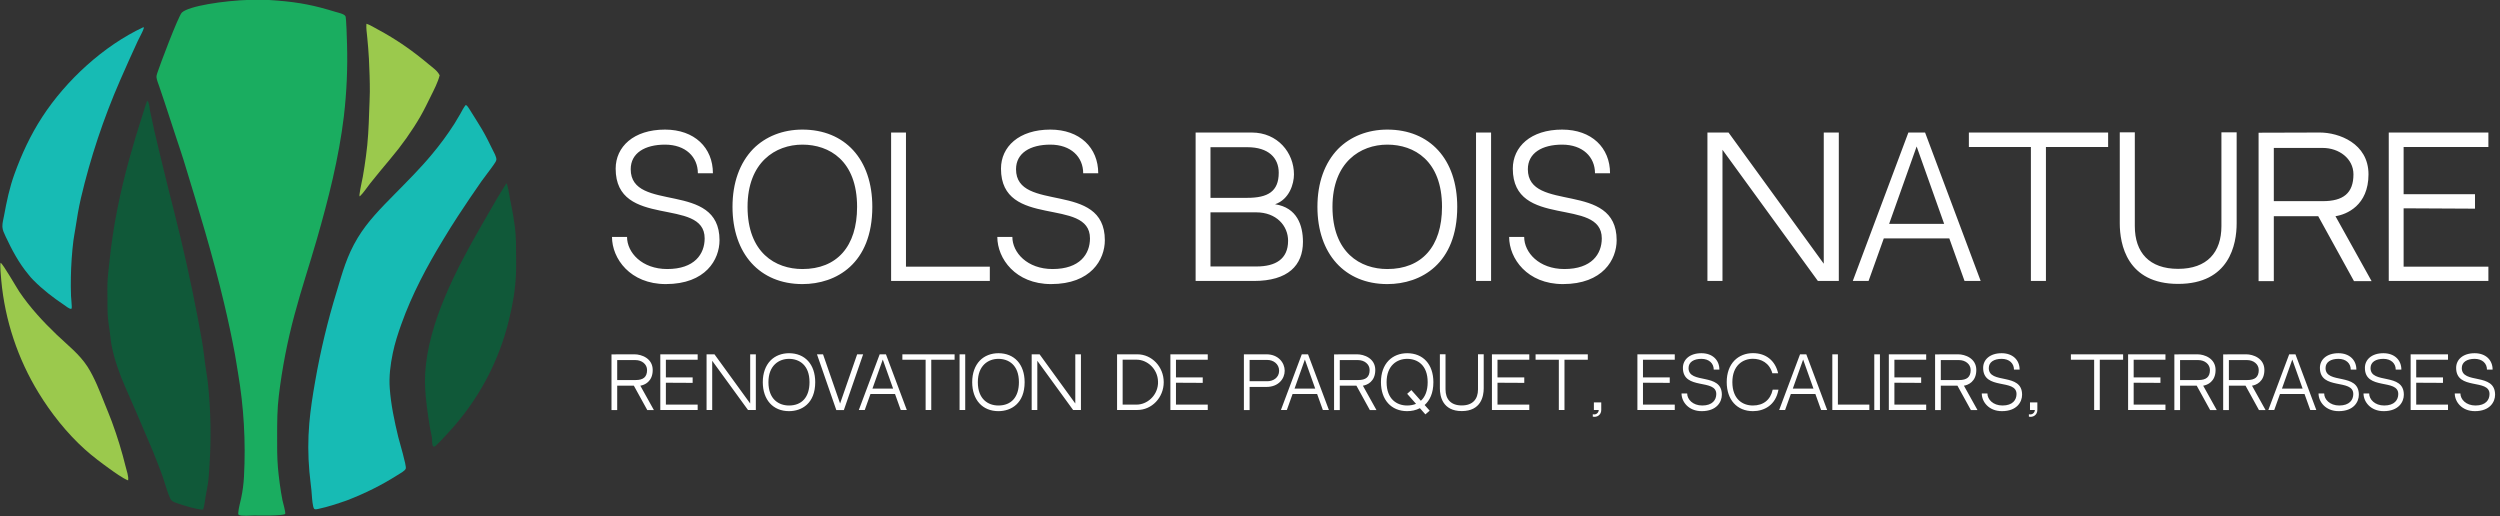 <?xml version="1.0" encoding="UTF-8"?> <svg xmlns="http://www.w3.org/2000/svg" width="436" height="90" viewBox="0 0 436 90" fill="none"><rect x="0" y="0" width="436" height="90" fill="#333333" stroke="none"/><g clip-path="url(#clip0_1117_32)"><path d="M43.633 -0.03C45.434 -0.087 46.448 -0.045 48.244 0.094C52.319 0.407 54.953 0.978 58.518 2.072C58.944 2.203 60.016 2.414 60.249 2.823C60.404 3.094 60.502 7.049 60.519 7.61C60.647 11.848 60.463 16.09 59.969 20.302C59.095 27.554 57.282 34.68 55.27 41.69C54 46.112 52.538 50.476 51.353 54.924C50.114 59.535 49.205 64.228 48.632 68.968C48.34 71.302 48.335 73.656 48.333 76.004C48.331 77.836 48.313 79.673 48.468 81.501C48.617 83.264 48.918 85.496 49.258 87.228C49.356 87.73 49.822 89.226 49.741 89.633C49.217 89.981 45.291 89.92 44.361 89.898C43.815 89.905 42.006 90.057 41.625 89.781C41.531 89.713 41.55 89.506 41.557 89.404C41.619 88.558 41.891 87.686 42.063 86.857C42.321 85.63 42.484 84.386 42.551 83.134C42.878 77.056 42.525 70.96 41.498 64.959C41.316 63.931 41.176 62.896 40.989 61.87C40.44 58.873 39.786 55.861 39.085 52.895C37.095 44.48 34.561 36.24 32.036 27.976C31.637 26.672 31.181 25.384 30.757 24.087L28.705 17.836L27.76 15.04C27.597 14.556 27.36 14.016 27.296 13.51C27.261 13.236 27.37 12.931 27.453 12.671C27.854 11.421 31.089 2.814 31.713 2.199C32.866 1.062 38.899 0.118 43.633 -0.03Z" fill="#1AAD60"></path><path d="M81.216 18.317C81.409 18.355 81.521 18.531 81.632 18.679C81.727 18.806 81.811 18.94 81.893 19.074C82.614 20.254 83.383 21.398 84.08 22.594C84.743 23.73 85.322 24.9 85.896 26.082C86.118 26.541 86.61 27.351 86.567 27.864C86.546 28.118 86.235 28.528 86.09 28.74C85.413 29.729 84.643 30.662 83.951 31.643C82.551 33.646 81.183 35.67 79.846 37.716C78.963 39.041 78.139 40.407 77.31 41.766C74.434 46.478 71.861 51.318 69.998 56.525C69.41 58.168 68.863 59.85 68.509 61.56C68.081 63.622 67.82 65.649 67.975 67.755C68.183 70.588 68.785 73.437 69.451 76.195C69.65 77.022 70.918 81.207 70.769 81.711C70.646 82.126 69.706 82.608 69.347 82.837C66.527 84.635 63.629 86.059 60.511 87.265C58.88 87.835 57.197 88.398 55.505 88.756C55.348 88.789 54.965 88.881 54.837 88.774C54.704 88.663 54.652 88.456 54.616 88.293C54.421 87.404 54.404 86.442 54.316 85.535C54.21 84.438 54.054 83.347 53.957 82.249C53.708 79.457 53.702 76.648 53.939 73.855C54.151 71.389 54.535 68.948 54.963 66.514C55.881 61.236 57.13 56.022 58.702 50.9C59.743 47.441 60.479 44.64 62.384 41.481C64.109 38.622 66.446 36.277 68.773 33.913C71.017 31.633 73.304 29.362 75.345 26.896C76.753 25.219 78.051 23.453 79.232 21.61C79.599 21.025 79.953 20.431 80.292 19.83C80.579 19.322 80.84 18.765 81.216 18.317Z" fill="#17BBB4"></path><path d="M25.67 17.568C25.737 17.62 25.775 17.659 25.82 17.734C26.041 18.108 26.073 18.875 26.164 19.309L26.876 22.636C27.372 24.851 27.936 27.049 28.462 29.258C29.06 31.739 29.677 34.216 30.315 36.688C31.884 42.861 33.27 49.079 34.472 55.334L35.206 59.36C35.458 60.775 35.611 62.169 35.792 63.594C35.927 64.653 36.139 65.7 36.252 66.762C36.756 71.513 36.852 76.298 36.54 81.066C36.469 82.107 36.426 83.16 36.284 84.194C36.179 84.964 35.998 85.721 35.873 86.487C35.743 87.287 35.662 88.109 35.426 88.887C34.305 88.879 31.974 88.134 30.882 87.751C30.725 87.699 30.567 87.644 30.413 87.582C30.102 87.456 29.825 87.253 29.683 86.94C29.159 85.777 28.839 84.472 28.422 83.266C27.906 81.776 27.292 80.31 26.723 78.839C26.409 78.028 26.041 77.242 25.707 76.44C24.452 73.419 23.124 70.433 21.818 67.434C20.809 65.118 19.986 62.822 19.48 60.341C19.328 59.598 19.276 58.835 19.174 58.084C19.032 57.028 18.846 55.967 18.782 54.904C18.727 54.004 18.751 53.094 18.742 52.192C18.732 51.008 18.698 49.788 18.782 48.606C18.852 47.629 18.987 46.649 19.085 45.673C19.697 39.552 20.903 33.715 22.53 27.788C23.227 25.252 23.974 22.762 24.793 20.261C25.084 19.371 25.327 18.438 25.67 17.568Z" fill="#105939"></path><path d="M24.984 4.751C25.071 4.782 25.028 4.755 25.101 4.848C24.934 5.485 24.326 6.493 24.028 7.148C22.984 9.443 21.927 11.722 20.934 14.04C18.052 20.649 15.771 27.502 14.12 34.518C13.711 36.287 13.412 38.082 13.143 39.875C13.039 40.567 12.892 41.253 12.805 41.947C12.558 43.896 12.389 46.358 12.362 48.318C12.347 49.419 12.335 50.534 12.387 51.634C12.415 52.228 12.504 52.823 12.515 53.417C12.518 53.572 12.526 53.717 12.456 53.859C12.435 53.862 12.415 53.867 12.395 53.867C12.053 53.872 11.46 53.371 11.17 53.176C9.224 51.865 7.465 50.522 5.815 48.851C5.511 48.576 5.242 48.214 4.977 47.898C3.276 45.864 2.063 43.556 0.944 41.169C0.711 40.673 0.442 40.116 0.418 39.559C0.392 38.908 0.594 38.22 0.711 37.583C1.159 35.139 1.668 32.708 2.516 30.367C3.794 26.84 5.321 23.543 7.373 20.389C11.515 14.021 18.066 7.986 24.984 4.751Z" fill="#17BBB4"></path><path d="M88.221 32.12C88.221 32.12 88.327 31.803 88.439 32.183C88.756 33.258 88.877 34.472 89.119 35.578C89.391 36.822 89.661 38.432 89.811 39.699C90.01 41.376 90.009 43.102 90.011 44.789C90.012 45.755 90.037 46.729 89.993 47.693C89.863 50.544 89.441 53.09 88.747 55.855C86.974 63.144 83.366 69.859 78.266 75.367C77.485 76.218 76.713 77.078 75.859 77.859C75.761 77.876 75.686 77.874 75.588 77.869C75.493 77.773 75.458 77.737 75.426 77.601C75.324 77.168 75.384 76.691 75.316 76.25C75.231 75.696 75.084 75.147 74.986 74.594C74.773 73.38 74.601 72.147 74.448 70.924C74.203 68.971 74.036 67.052 74.153 65.082C74.679 56.238 79.613 46.879 83.964 39.326L86.704 34.578C87.183 33.761 88.221 32.12 88.221 32.12Z" fill="#105939"></path><path d="M0.099 45.819C0.509 46 2.912 50.201 3.372 50.881C5.226 53.618 7.496 56.081 9.881 58.363C11.748 60.15 13.836 61.745 15.255 63.939C16.442 65.775 17.445 68.334 18.248 70.374C18.664 71.43 19.115 72.475 19.509 73.54C20.461 76.12 21.267 78.751 21.923 81.422C22.079 82.056 22.475 83.144 22.34 83.778C21.492 83.476 19.861 82.298 19.08 81.737C17.595 80.672 16.117 79.557 14.759 78.334C11.672 75.554 8.891 72.043 6.731 68.507C3.089 62.555 0.862 55.847 0.222 48.901C0.171 48.3 -0.025 46.328 0.099 45.819Z" fill="#9BC94D"></path><path d="M63.906 4.145C63.928 4.152 63.949 4.158 63.97 4.166C64.611 4.388 65.229 4.78 65.827 5.101C69.076 6.839 71.961 8.847 74.778 11.22C75.442 11.779 76.299 12.339 76.678 13.14C76.354 14.385 75.701 15.635 75.13 16.786C74.554 17.948 73.987 19.137 73.341 20.262C71.898 22.775 69.995 25.449 68.116 27.656C66.91 29.087 65.722 30.534 64.552 31.995C63.96 32.741 63.439 33.582 62.752 34.245L62.726 34.235C62.648 34.093 62.703 33.877 62.724 33.72C62.858 32.736 63.103 31.769 63.281 30.792C63.494 29.622 63.66 28.414 63.824 27.235C64.187 24.643 64.305 22.089 64.382 19.476C64.415 18.331 64.49 17.188 64.499 16.042C64.512 14.119 64.426 12.187 64.342 10.265C64.287 9.002 64.158 7.737 64.043 6.478C63.974 5.726 63.833 4.895 63.906 4.145Z" fill="#9BC94D"></path></g><path d="M109.996 29.512C109.996 37.192 125.484 31.432 125.484 41.896C125.484 45.256 123.084 49.544 116.108 49.544C109.9 49.544 106.732 45.096 106.732 41.32H109.356C109.356 44.04 111.948 46.92 116.364 46.92C121.132 46.92 122.892 44.296 122.892 41.576C122.892 34.28 107.372 40.008 107.372 29.416C107.372 25.608 110.476 22.601 115.98 22.601C121.132 22.601 124.332 25.768 124.332 30.216H121.708C121.708 27.368 119.564 25.224 115.98 25.224C112.46 25.224 109.996 26.696 109.996 29.512ZM139.941 22.601C147.333 22.601 152.132 27.752 152.132 36.072C152.132 45.992 145.829 49.544 139.941 49.544C132.517 49.544 127.749 44.264 127.749 36.072C127.749 31.88 128.997 28.424 131.333 25.992C133.509 23.785 136.549 22.601 139.941 22.601ZM139.941 46.92C145.925 46.92 149.476 43.016 149.476 36.072C149.476 28.008 144.613 25.224 139.941 25.224C135.237 25.224 130.373 28.296 130.373 36.072C130.373 44.072 135.237 46.92 139.941 46.92ZM158.001 23.113V46.504H172.625V49H155.409V23.113H158.001ZM177.196 29.512C177.196 37.192 192.684 31.432 192.684 41.896C192.684 45.256 190.284 49.544 183.308 49.544C177.1 49.544 173.932 45.096 173.932 41.32H176.556C176.556 44.04 179.148 46.92 183.564 46.92C188.332 46.92 190.092 44.296 190.092 41.576C190.092 34.28 174.572 40.008 174.572 29.416C174.572 25.608 177.676 22.601 183.18 22.601C188.332 22.601 191.532 25.768 191.532 30.216H188.908C188.908 27.368 186.764 25.224 183.18 25.224C179.66 25.224 177.196 26.696 177.196 29.512ZM222.371 35.624C226.211 36.2 227.235 39.304 227.235 42.184C227.235 46.28 224.643 49 218.66 49H208.516V23.113H218.308C222.819 23.113 225.667 26.632 225.667 30.408C225.667 32.072 224.867 34.76 222.371 35.624ZM217.54 25.672H211.108V34.504C213.188 34.504 215.94 34.504 217.508 34.504C221.092 34.504 223.011 33.416 223.011 30.12C223.011 27.528 221.22 25.672 217.54 25.672ZM219.14 46.472C222.403 46.472 224.643 45.224 224.643 41.992C224.643 39.368 222.595 37.032 219.076 37.032H211.108V46.472H219.14ZM241.951 22.601C249.343 22.601 254.143 27.752 254.143 36.072C254.143 45.992 247.839 49.544 241.951 49.544C234.527 49.544 229.759 44.264 229.759 36.072C229.759 31.88 231.007 28.424 233.343 25.992C235.519 23.785 238.559 22.601 241.951 22.601ZM241.951 46.92C247.935 46.92 251.487 43.016 251.487 36.072C251.487 28.008 246.623 25.224 241.951 25.224C237.247 25.224 232.383 28.296 232.383 36.072C232.383 44.072 237.247 46.92 241.951 46.92ZM260.044 49H257.42V23.113H260.044V49ZM266.457 29.512C266.457 37.192 281.944 31.432 281.944 41.896C281.944 45.256 279.544 49.544 272.568 49.544C266.361 49.544 263.193 45.096 263.193 41.32H265.817C265.817 44.04 268.409 46.92 272.824 46.92C277.592 46.92 279.352 44.296 279.352 41.576C279.352 34.28 263.833 40.008 263.833 29.416C263.833 25.608 266.937 22.601 272.44 22.601C277.592 22.601 280.792 25.768 280.792 30.216H278.168C278.168 27.368 276.024 25.224 272.44 25.224C268.921 25.224 266.457 26.696 266.457 29.512ZM317.04 49L300.4 26.12V49H297.776V23.113H301.456L318.064 45.992V23.113H320.688V49H317.04ZM339.958 41.576H328.534L325.878 49H323.126L332.822 23.113H335.734L345.43 49H342.614L339.958 41.576ZM334.262 25.544L329.462 39.048H339.062L334.262 25.544ZM367.658 25.64H356.811V49H354.187V25.64H343.371V23.113H367.658V25.64ZM387.416 39.432V23.081H390.072V38.952C390.072 42.6 388.824 49.512 379.864 49.512C370.936 49.512 369.688 42.6 369.688 38.952V23.081H372.312V39.432C372.312 44.04 374.84 46.888 379.864 46.888C384.92 46.888 387.416 44.008 387.416 39.432ZM407.305 37.704L413.609 49.032H410.537L404.297 37.704H407.305ZM413.065 30.408C413.065 35.848 409.225 37.416 407.305 37.704H398.537H396.553V49.032H393.897V23.145L404.585 23.113C407.849 23.113 413.065 24.968 413.065 30.408ZM405.097 35.08C408.649 35.08 410.441 33.704 410.441 30.408C410.441 27.624 407.881 25.8 405.097 25.8H396.553V35.08H405.097ZM419.191 25.64V33.864H431.639V36.392L419.191 36.328V46.504H433.975V49H416.599V23.113H433.975V25.64H419.191Z" fill="white"></path><path d="M111.672 67.264L114.036 71.512H112.884L110.544 67.264H111.672ZM113.832 64.528C113.832 66.568 112.392 67.156 111.672 67.264H108.384H107.64V71.512H106.644V61.804L110.652 61.792C111.876 61.792 113.832 62.488 113.832 64.528ZM110.844 66.28C112.176 66.28 112.848 65.764 112.848 64.528C112.848 63.484 111.888 62.8 110.844 62.8H107.64V66.28H110.844ZM116.129 62.74V65.824H120.797V66.772L116.129 66.748V70.564H121.673V71.5H115.157V61.792H121.673V62.74H116.129ZM130.449 71.5L124.209 62.92V71.5H123.225V61.792H124.605L130.833 70.372V61.792H131.817V71.5H130.449ZM137.603 61.6C140.375 61.6 142.175 63.532 142.175 66.652C142.175 70.372 139.811 71.704 137.603 71.704C134.819 71.704 133.031 69.724 133.031 66.652C133.031 65.08 133.499 63.784 134.375 62.872C135.191 62.044 136.331 61.6 137.603 61.6ZM137.603 70.72C139.847 70.72 141.179 69.256 141.179 66.652C141.179 63.628 139.355 62.584 137.603 62.584C135.839 62.584 134.015 63.736 134.015 66.652C134.015 69.652 135.839 70.72 137.603 70.72ZM149.488 61.792H150.532L147.172 71.512H145.852L142.48 61.792H143.536L146.512 70.372L149.488 61.792ZM156.093 68.716H151.809L150.813 71.5H149.781L153.417 61.792H154.509L158.145 71.5H157.089L156.093 68.716ZM153.957 62.704L152.157 67.768H155.757L153.957 62.704ZM166.481 62.74H162.413V71.5H161.429V62.74H157.373V61.792H166.481V62.74ZM168.334 71.5H167.35V61.792H168.334V71.5ZM174.123 61.6C176.895 61.6 178.695 63.532 178.695 66.652C178.695 70.372 176.331 71.704 174.123 71.704C171.339 71.704 169.551 69.724 169.551 66.652C169.551 65.08 170.019 63.784 170.895 62.872C171.711 62.044 172.851 61.6 174.123 61.6ZM174.123 70.72C176.367 70.72 177.699 69.256 177.699 66.652C177.699 63.628 175.875 62.584 174.123 62.584C172.359 62.584 170.535 63.736 170.535 66.652C170.535 69.652 172.359 70.72 174.123 70.72ZM187.148 71.5L180.908 62.92V71.5H179.924V61.792H181.304L187.532 70.372V61.792H188.516V71.5H187.148ZM202.953 66.652C202.953 69.328 200.889 71.5 198.357 71.5H194.817V61.792H198.357C200.889 61.792 202.953 63.976 202.953 66.652ZM195.789 62.728V70.564H198.225C200.001 70.564 201.753 69.1 201.945 67.048V67.012V67C201.945 66.988 201.945 66.988 201.945 66.976V66.964L201.957 66.94C201.957 66.856 201.957 66.76 201.957 66.652C201.957 66.628 201.957 66.592 201.957 66.568V66.544V66.532V66.52C201.897 64.36 200.109 62.728 198.225 62.728H195.789ZM205.088 62.74V65.824H209.756V66.772L205.088 66.748V70.564H210.632V71.5H204.116V61.792H210.632V62.74H205.088ZM220.871 61.792C222.935 61.792 224.051 63.268 224.051 64.66C224.051 66.052 222.959 67.48 220.883 67.48H217.931V71.512H216.935V61.792H220.871ZM221.063 66.484C222.011 66.484 223.079 65.884 223.079 64.66C223.079 63.424 221.999 62.776 221.063 62.776H217.931V66.484H221.063ZM229.707 68.716H225.423L224.427 71.5H223.395L227.031 61.792H228.123L231.759 71.5H230.703L229.707 68.716ZM227.571 62.704L225.771 67.768H229.371L227.571 62.704ZM237.689 67.264L240.053 71.512H238.901L236.561 67.264H237.689ZM239.849 64.528C239.849 66.568 238.409 67.156 237.689 67.264H234.401H233.657V71.512H232.661V61.804L236.669 61.792C237.893 61.792 239.849 62.488 239.849 64.528ZM236.861 66.28C238.193 66.28 238.865 65.764 238.865 64.528C238.865 63.484 237.905 62.8 236.861 62.8H233.657V66.28H236.861ZM249.982 66.652C249.982 68.56 249.358 69.832 248.458 70.636L249.334 71.62L248.59 72.268L247.63 71.188C246.934 71.548 246.166 71.704 245.41 71.704C242.626 71.704 240.838 69.724 240.838 66.652C240.838 65.08 241.294 63.784 242.182 62.872C242.998 62.044 244.138 61.6 245.41 61.6C248.182 61.6 249.982 63.532 249.982 66.652ZM245.41 70.72C245.986 70.72 246.502 70.612 246.958 70.432L245.41 68.68L246.142 68.032L247.798 69.892C248.566 69.208 248.986 68.104 248.986 66.652C248.986 63.628 247.162 62.584 245.41 62.584C243.646 62.584 241.822 63.736 241.822 66.652C241.822 69.652 243.646 70.72 245.41 70.72ZM257.763 67.912V61.78H258.759V67.732C258.759 69.1 258.291 71.692 254.931 71.692C251.583 71.692 251.115 69.1 251.115 67.732V61.78H252.099V67.912C252.099 69.64 253.047 70.708 254.931 70.708C256.827 70.708 257.763 69.628 257.763 67.912ZM261.165 62.74V65.824H265.833V66.772L261.165 66.748V70.564H266.709V71.5H260.193V61.792H266.709V62.74H261.165ZM276.913 62.74H272.845V71.5H271.861V62.74H267.805V61.792H276.913V62.74ZM277.974 70.18H279.258V71.5C279.258 72.364 278.514 72.832 277.782 72.664V72.244C278.334 72.388 278.79 72.028 278.826 71.5H277.974V70.18ZM286.535 62.74V65.824H291.203V66.772L286.535 66.748V70.564H292.079V71.5H285.563V61.792H292.079V62.74H286.535ZM294.483 64.192C294.483 67.072 300.291 64.912 300.291 68.836C300.291 70.096 299.391 71.704 296.775 71.704C294.447 71.704 293.259 70.036 293.259 68.62H294.243C294.243 69.64 295.215 70.72 296.871 70.72C298.659 70.72 299.319 69.736 299.319 68.716C299.319 65.98 293.499 68.128 293.499 64.156C293.499 62.728 294.663 61.6 296.727 61.6C298.659 61.6 299.859 62.788 299.859 64.456H298.875C298.875 63.388 298.071 62.584 296.727 62.584C295.407 62.584 294.483 63.136 294.483 64.192ZM309.156 67.96H310.164C309.672 70.696 307.632 71.704 305.712 71.704C302.928 71.704 301.14 69.712 301.14 66.64C301.14 65.08 301.608 63.772 302.484 62.872C303.3 62.044 304.44 61.588 305.712 61.588C307.992 61.588 309.6 62.896 310.104 65.092H309.096C308.58 63.256 307.116 62.572 305.7 62.572C303.948 62.572 302.124 63.736 302.124 66.64C302.124 69.652 303.948 70.72 305.7 70.72C307.536 70.72 308.772 69.736 309.156 67.96ZM316.603 68.716H312.319L311.323 71.5H310.291L313.927 61.792H315.019L318.655 71.5H317.599L316.603 68.716ZM314.467 62.704L312.667 67.768H316.267L314.467 62.704ZM320.529 61.792V70.564H326.013V71.5H319.557V61.792H320.529ZM327.859 71.5H326.875V61.792H327.859V71.5ZM330.384 62.74V65.824H335.052V66.772L330.384 66.748V70.564H335.928V71.5H329.412V61.792H335.928V62.74H330.384ZM342.508 67.264L344.872 71.512H343.72L341.38 67.264H342.508ZM344.668 64.528C344.668 66.568 343.228 67.156 342.508 67.264H339.22H338.476V71.512H337.48V61.804L341.488 61.792C342.712 61.792 344.668 62.488 344.668 64.528ZM341.68 66.28C343.012 66.28 343.684 65.764 343.684 64.528C343.684 63.484 342.724 62.8 341.68 62.8H338.476V66.28H341.68ZM346.845 64.192C346.845 67.072 352.653 64.912 352.653 68.836C352.653 70.096 351.753 71.704 349.137 71.704C346.809 71.704 345.621 70.036 345.621 68.62H346.605C346.605 69.64 347.577 70.72 349.233 70.72C351.021 70.72 351.681 69.736 351.681 68.716C351.681 65.98 345.861 68.128 345.861 64.156C345.861 62.728 347.025 61.6 349.089 61.6C351.021 61.6 352.221 62.788 352.221 64.456H351.237C351.237 63.388 350.433 62.584 349.089 62.584C347.769 62.584 346.845 63.136 346.845 64.192ZM354.031 70.18H355.315V71.5C355.315 72.364 354.571 72.832 353.839 72.664V72.244C354.391 72.388 354.847 72.028 354.883 71.5H354.031V70.18ZM370.271 62.74H366.203V71.5H365.219V62.74H361.163V61.792H370.271V62.74ZM372.112 62.74V65.824H376.78V66.772L372.112 66.748V70.564H377.656V71.5H371.14V61.792H377.656V62.74H372.112ZM384.236 67.264L386.6 71.512H385.448L383.108 67.264H384.236ZM386.396 64.528C386.396 66.568 384.956 67.156 384.236 67.264H380.948H380.204V71.512H379.208V61.804L383.216 61.792C384.44 61.792 386.396 62.488 386.396 64.528ZM383.408 66.28C384.74 66.28 385.412 65.764 385.412 64.528C385.412 63.484 384.452 62.8 383.408 62.8H380.204V66.28H383.408ZM392.749 67.264L395.113 71.512H393.961L391.621 67.264H392.749ZM394.909 64.528C394.909 66.568 393.469 67.156 392.749 67.264H389.461H388.718V71.512H387.722V61.804L391.729 61.792C392.953 61.792 394.909 62.488 394.909 64.528ZM391.921 66.28C393.253 66.28 393.925 65.764 393.925 64.528C393.925 63.484 392.965 62.8 391.921 62.8H388.718V66.28H391.921ZM401.911 68.716H397.627L396.631 71.5H395.599L399.235 61.792H400.327L403.963 71.5H402.907L401.911 68.716ZM399.775 62.704L397.975 67.768H401.575L399.775 62.704ZM405.577 64.192C405.577 67.072 411.384 64.912 411.384 68.836C411.384 70.096 410.485 71.704 407.869 71.704C405.541 71.704 404.353 70.036 404.353 68.62H405.337C405.337 69.64 406.309 70.72 407.965 70.72C409.753 70.72 410.413 69.736 410.413 68.716C410.413 65.98 404.593 68.128 404.593 64.156C404.593 62.728 405.757 61.6 407.821 61.6C409.753 61.6 410.952 62.788 410.952 64.456H409.969C409.969 63.388 409.165 62.584 407.821 62.584C406.501 62.584 405.577 63.136 405.577 64.192ZM413.422 64.192C413.422 67.072 419.23 64.912 419.23 68.836C419.23 70.096 418.33 71.704 415.714 71.704C413.386 71.704 412.198 70.036 412.198 68.62H413.182C413.182 69.64 414.154 70.72 415.81 70.72C417.598 70.72 418.258 69.736 418.258 68.716C418.258 65.98 412.438 68.128 412.438 64.156C412.438 62.728 413.602 61.6 415.666 61.6C417.598 61.6 418.798 62.788 418.798 64.456H417.814C417.814 63.388 417.01 62.584 415.666 62.584C414.346 62.584 413.422 63.136 413.422 64.192ZM421.387 62.74V65.824H426.055V66.772L421.387 66.748V70.564H426.931V71.5H420.415V61.792H426.931V62.74H421.387ZM429.335 64.192C429.335 67.072 435.143 64.912 435.143 68.836C435.143 70.096 434.243 71.704 431.627 71.704C429.299 71.704 428.111 70.036 428.111 68.62H429.095C429.095 69.64 430.067 70.72 431.723 70.72C433.511 70.72 434.171 69.736 434.171 68.716C434.171 65.98 428.351 68.128 428.351 64.156C428.351 62.728 429.515 61.6 431.579 61.6C433.511 61.6 434.711 62.788 434.711 64.456H433.727C433.727 63.388 432.923 62.584 431.579 62.584C430.259 62.584 429.335 63.136 429.335 64.192Z" fill="white"></path><defs><clipPath id="clip0_1117_32"><rect width="89.996" height="90" fill="white"></rect></clipPath></defs></svg> 
